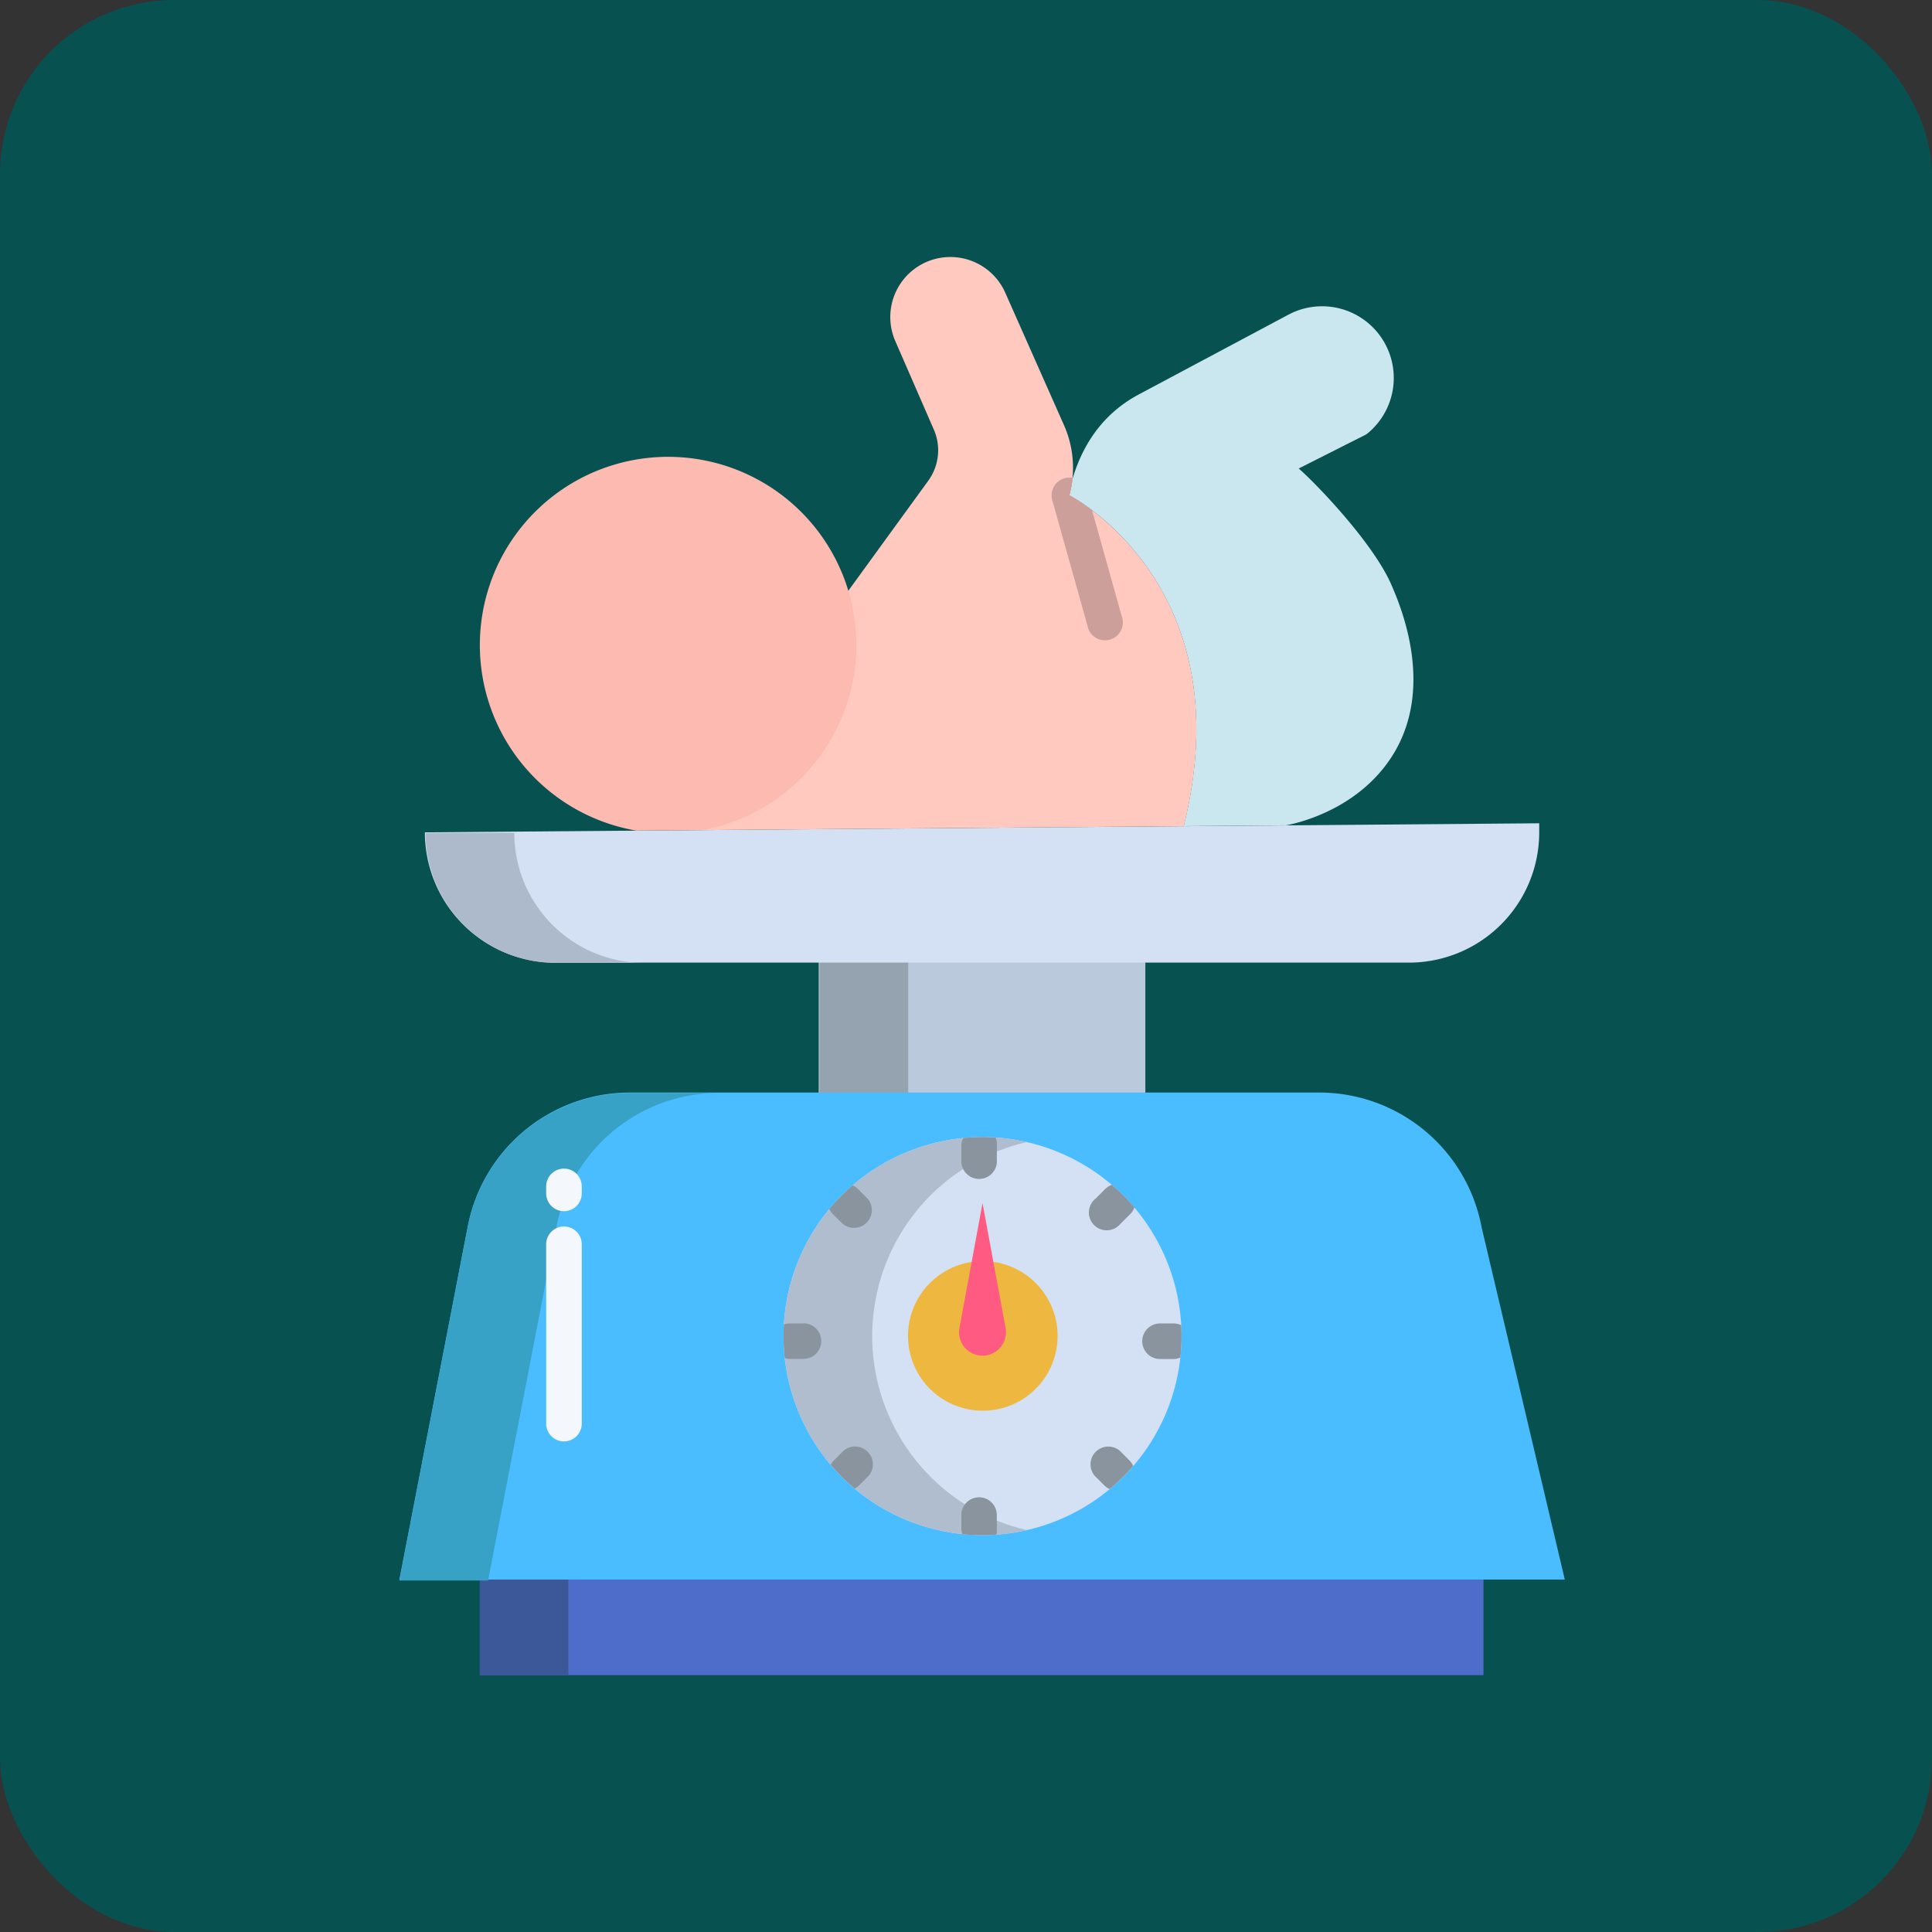 <svg id="Layer_1" data-name="Layer 1" xmlns="http://www.w3.org/2000/svg" viewBox="0 0 760 760">
  <rect x="0" y="0" width="760" height="760" fill="#333333" stroke="none"/>
  <rect width="760" height="760" rx="68.5" style="fill: #075151"/>
  <g>
    <path d="M583.58,621.21v38.66H189.05V621.1H583.58Z" transform="translate(-0.01 -0.92)" style="fill: #4e6cca"/>
    <path d="M450.57,431.6v.26H322.07V378.43h128.5Z" transform="translate(-0.01 -0.92)" style="fill: #bac9db"/>
    <path d="M188.72,621.51h34.87v38.36H188.72Z" transform="translate(-0.01 -0.92)" style="fill: #3d5899"/>
    <path d="M357.28,431.6V378.55H322.4V432h34.88Z" transform="translate(-0.01 -0.92)" style="fill: #95a2af"/>
    <path d="M167.15,328.34a51.25,51.25,0,0,0,51.26,51.25H554.24a51.25,51.25,0,0,0,51.26-51.25v-3.56Z" transform="translate(-0.01 -0.92)" style="fill: #d4e1f4"/>
    <path d="M510.89,185.22c6.62,5.69,29.46,29.4,36.54,45.93,3.56,8.29,17.61,41.06-.39,68.11-12.76,19.16-34.18,25-41,26.3v0l-40.41.34c23.67-95.06-45-130.15-45-130.15a39.68,39.68,0,0,0,1.17-6.11c4.42-15.1,13.05-26.55,26.19-33.56l58.84-31.37a28.2,28.2,0,0,1,30.67,47.07Z" transform="translate(-0.01 -0.92)" style="fill: #cae6ee"/>
    <path d="M420.66,195.77a39.68,39.68,0,0,0,1.17-6.11,41.25,41.25,0,0,0-3.27-21.48L395.4,115.94a23.63,23.63,0,0,0-43.27,19l15.24,35a20.36,20.36,0,0,1-2.2,20.08L333.73,233.3l-57.19,94.15,189.13-1.53c23.67-95.06-45-130.15-45-130.15Z" transform="translate(-0.01 -0.92)" style="fill: #ffc9c0"/>
    <path d="M333.73,233.3A74.15,74.15,0,0,1,284,325.63a70.7,70.7,0,0,1-7.47,1.82l-26.2.21a74.05,74.05,0,1,1,83.39-94.36Z" transform="translate(-0.01 -0.92)" style="fill: #fcbab1"/>
    <path d="M582.86,483.81A65,65,0,0,0,519,430.7H247.78a65,65,0,0,0-63.86,53.11l-26.8,138.46H615.56Z" transform="translate(-0.01 -0.92)" style="fill: #49bdff"/>
    <path d="M386.51,448.23a78.28,78.28,0,1,1-78.28,78.28h0A78.28,78.28,0,0,1,386.51,448.23Z" transform="translate(-0.01 -0.92)" style="fill: #d4e1f4"/>
    <path d="M391,497.39l-.19,0-8.56-.05a29.42,29.42,0,1,0,8.75,0Z" transform="translate(-0.01 -0.92)" style="fill: #edb740"/>
    <path d="M395.58,523.3l-9.07-49.1-9.07,49.1a8.71,8.71,0,0,0-.15,1.69,9.21,9.21,0,0,0,9.19,9.22h0a8.69,8.69,0,0,0,1.68-.16A9.22,9.22,0,0,0,395.58,523.3Z" transform="translate(-0.01 -0.92)" style="fill: #ff5a81"/>
    <path d="M202.31,328.56H167.43a51.19,51.19,0,0,0,51,51.15h34.87A51.19,51.19,0,0,1,202.31,328.56Z" transform="translate(-0.01 -0.92)" style="fill: #acbacc"/>
    <path d="M282.66,430.86H247.78a65,65,0,0,0-63.86,53.24l-26.8,138.57H192L218.79,484.1A65.06,65.06,0,0,1,282.66,430.86Z" transform="translate(-0.01 -0.92)" style="fill: #38a2c6"/>
    <path d="M343.11,526.5A78.29,78.29,0,0,1,404,450.2a78.28,78.28,0,1,0,0,152.61A78.31,78.31,0,0,1,343.11,526.5Z" transform="translate(-0.01 -0.92)" style="fill: #afbdce"/>
    <path d="M221.86,477.37a7,7,0,0,1-7-7v-2.75a7,7,0,0,1,14,0v2.75A7,7,0,0,1,221.86,477.37Z" transform="translate(-0.01 -0.92)" style="fill: #f4f8fc"/>
    <path d="M221.86,567.93a7,7,0,0,1-7-7V490.39a7,7,0,0,1,14,0V561A7,7,0,0,1,221.86,567.93Z" transform="translate(-0.01 -0.92)" style="fill: #f4f8fc"/>
    <g>
      <path d="M386.43,448.23c-2.51,0-5.09.13-7.54.36a7.11,7.11,0,0,0-.69,2.76v5.74a7,7,0,1,0,13.95,0v-5.74a6.62,6.62,0,0,0-.49-2.92C389.9,448.31,388.22,448.23,386.43,448.23Z" transform="translate(-0.01 -0.92)" style="fill: #8a949e"/>
      <path d="M385.18,589.91a7,7,0,0,0-7,7h0v5.75a7.31,7.31,0,0,0,.4,1.77c2.55.25,5.21.38,7.83.38,1.91,0,3.69-.09,5.56-.23a6.58,6.58,0,0,0,.16-1.93v-5.74A7,7,0,0,0,385.18,589.91Z" transform="translate(-0.01 -0.92)" style="fill: #8a949e"/>
      <path d="M464.66,522.22a6.87,6.87,0,0,0-3.05-.69h-5.27a7,7,0,1,0,0,14h5.27a6.78,6.78,0,0,0,2.73-.6,77.77,77.77,0,0,0,.45-8.36C464.79,525.06,464.74,523.65,464.66,522.22Z" transform="translate(-0.01 -0.92)" style="fill: #8a949e"/>
      <path d="M316.07,521.53h-5.26a7.16,7.16,0,0,0-2.43.4c-.09,1.53-.15,3-.15,4.59a82.5,82.5,0,0,0,.48,8.61,7.1,7.1,0,0,0,2.09.35h5.27a7,7,0,1,0,0-14Z" transform="translate(-0.01 -0.92)" style="fill: #8a949e"/>
      <path d="M437.38,467a6.94,6.94,0,0,0-2.58,1.61l-3.8,3.8a7,7,0,1,0,9.7,10l.17-.17,3.8-3.8a6.89,6.89,0,0,0,1.6-2.54A78.92,78.92,0,0,0,437.38,467Z" transform="translate(-0.01 -0.92)" style="fill: #8a949e"/>
      <path d="M331.85,571.59l-3.8,3.8a7.06,7.06,0,0,0-1.23,1.73,80.5,80.5,0,0,0,9.39,9.35,6.92,6.92,0,0,0,1.71-1.22l3.8-3.8a7,7,0,0,0-9.87-9.86Z" transform="translate(-0.01 -0.92)" style="fill: #8a949e"/>
      <path d="M440.48,571.59a7,7,0,0,0-9.86,9.86l3.8,3.8a6.85,6.85,0,0,0,2.13,1.44,79.07,79.07,0,0,0,9.22-9.08,6.68,6.68,0,0,0-1.49-2.22Z" transform="translate(-0.01 -0.92)" style="fill: #8a949e"/>
      <path d="M331.47,482.3a7,7,0,0,0,10-9.69l-.18-.17-3.79-3.8a6.91,6.91,0,0,0-2.11-1.43,79.23,79.23,0,0,0-9.13,9.28,6.76,6.76,0,0,0,1.37,2Z" transform="translate(-0.01 -0.92)" style="fill: #8a949e"/>
    </g>
    <path d="M418.78,189.05a7,7,0,0,0-4.84,8.6h0l14.17,50.54a7,7,0,0,0,13.47-3.63.74.74,0,0,0,0-.14l-12-42.82a69.29,69.29,0,0,0-8.88-5.83,40.79,40.79,0,0,0,1.17-6.1c0-.25,0-.51.06-.76a7,7,0,0,0-3.11.14Z" transform="translate(-0.01 -0.92)" style="fill: #cc9f9a"/>
  </g>
</svg>
